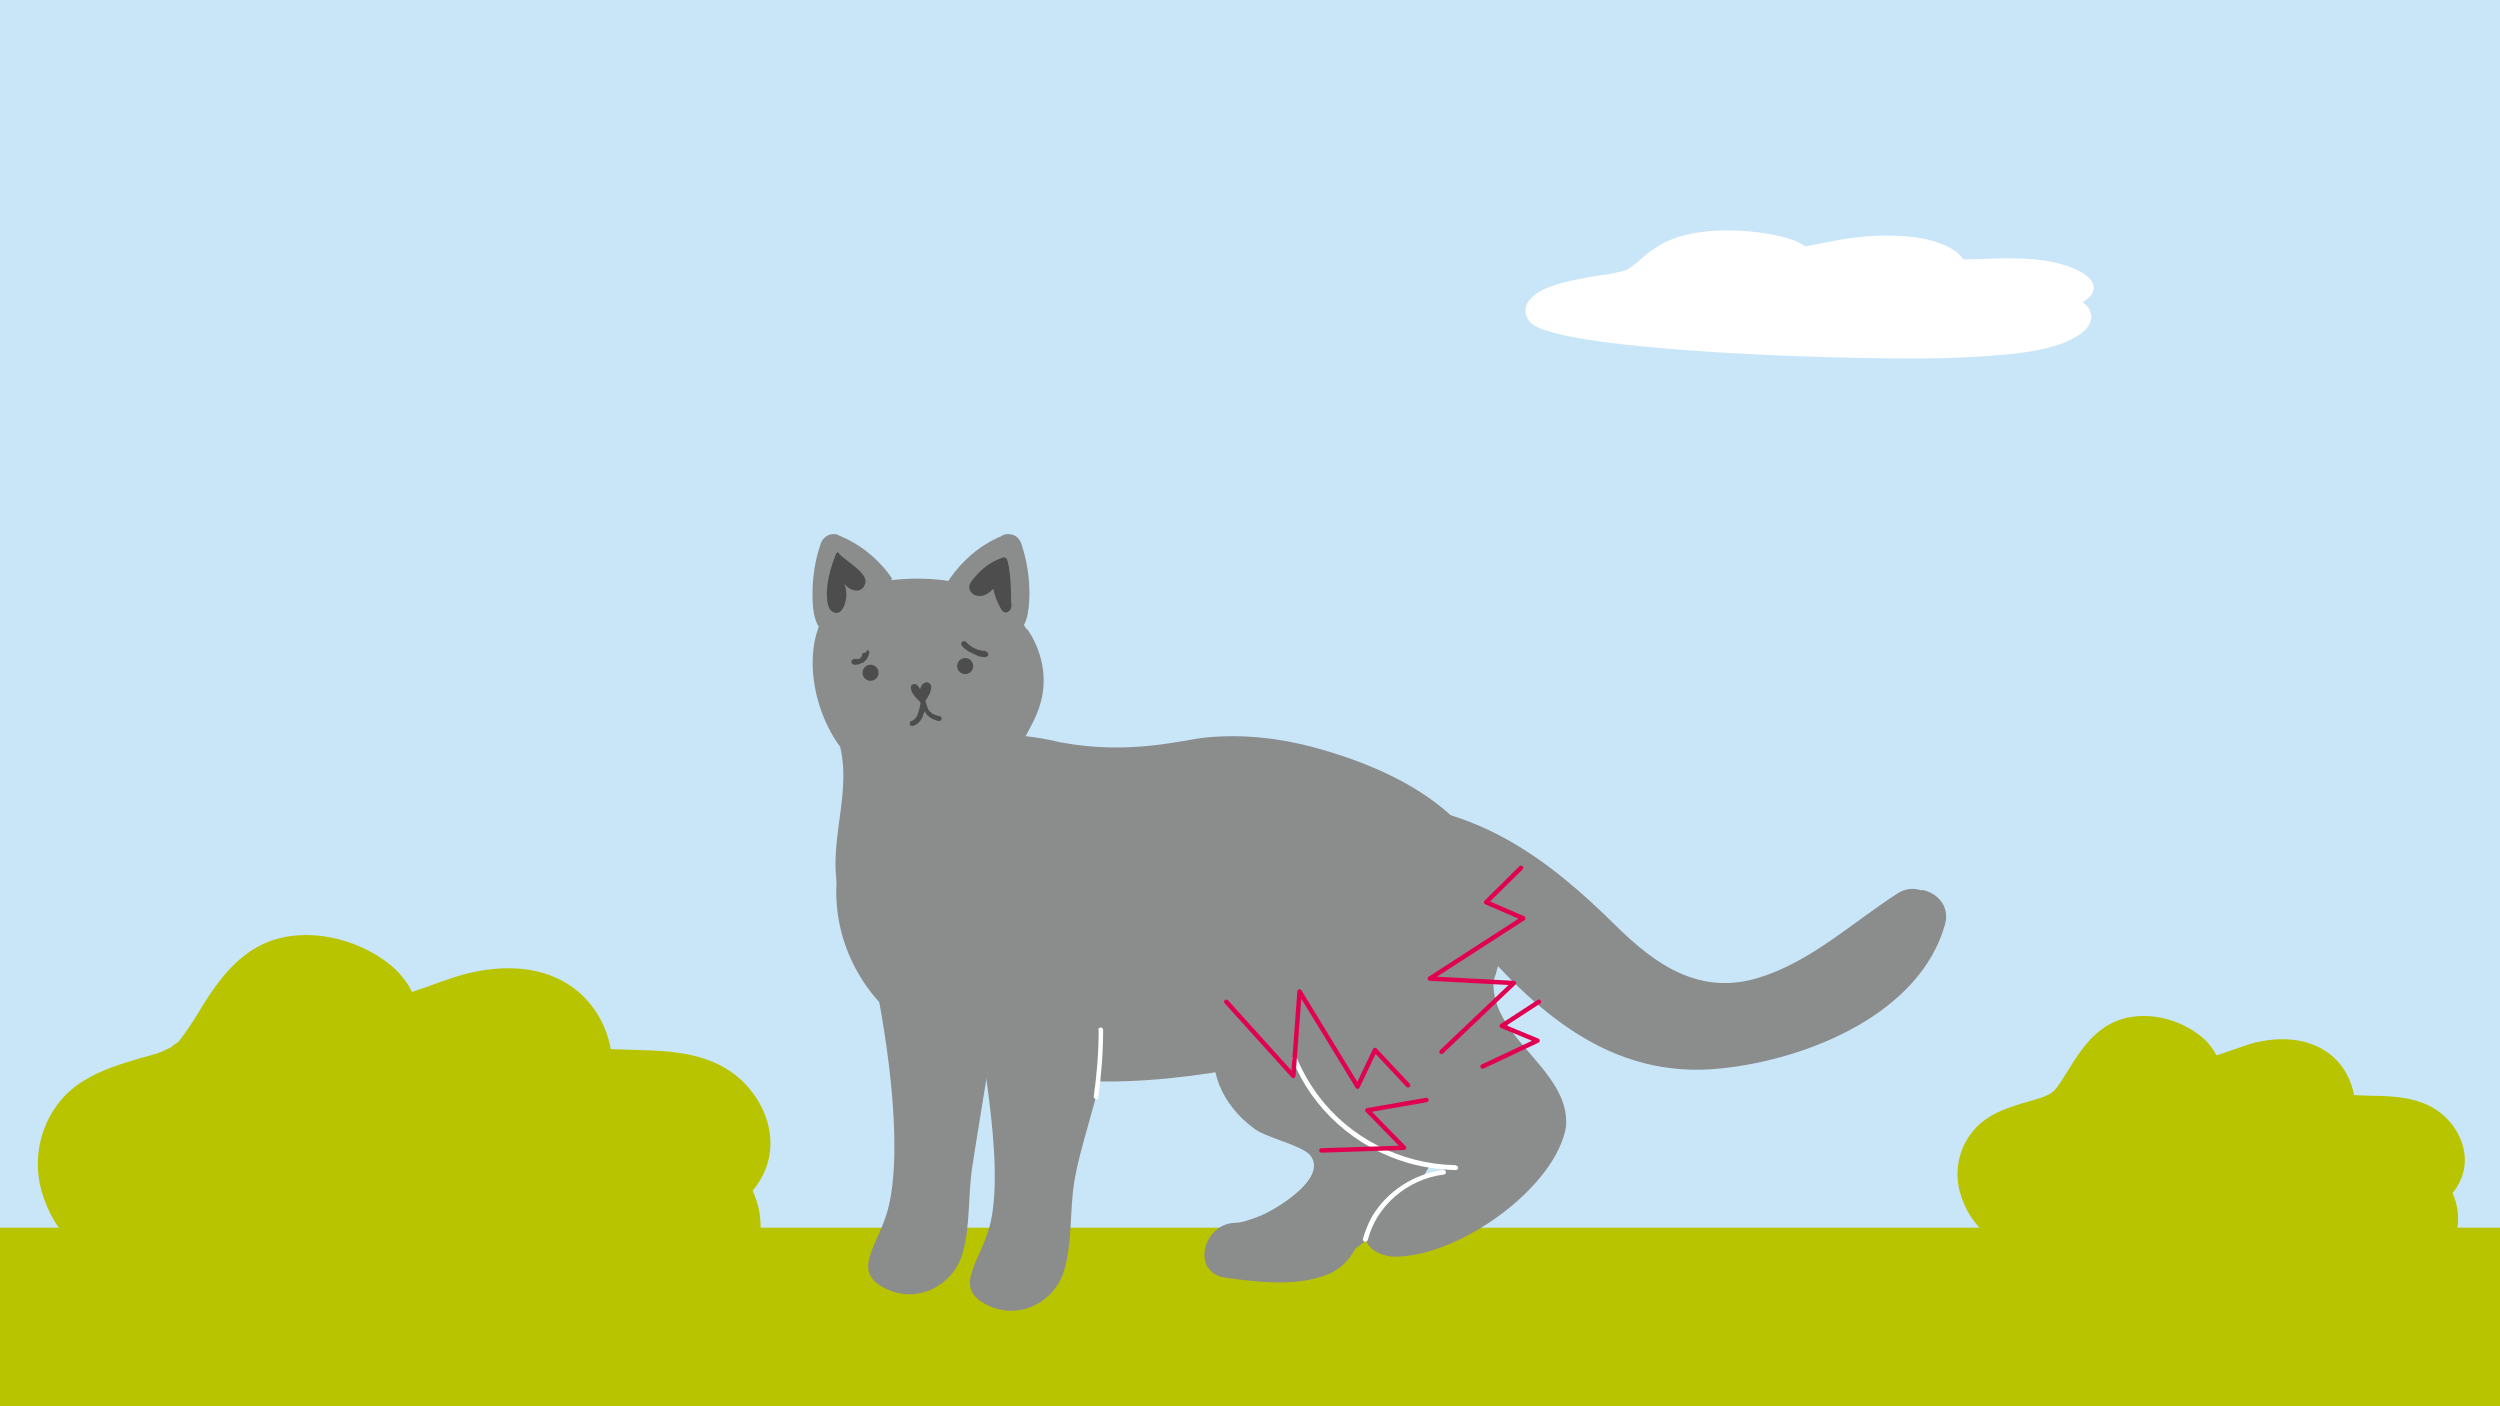 <?xml version="1.0" encoding="UTF-8"?>
<svg xmlns="http://www.w3.org/2000/svg" id="Ebene_1" width="560" height="315" version="1.1" viewBox="0 0 560 315">
  <defs>
    <style>
      .st0 {
        fill: #b9c400;
      }

      .st1 {
        fill: #4d4d4d;
      }

      .st2 {
        fill: #fff;
      }

      .st3 {
        fill: #8b8c8c;
      }

      .st4 {
        fill: none;
        stroke: #e00150;
        stroke-linecap: round;
        stroke-linejoin: round;
      }

      .st5 {
        fill: #c9e6f8;
      }
    </style>
  </defs>
  <rect class="st5" width="560" height="315"></rect>
  <rect class="st0" y="275" width="560" height="40"></rect>
  <path class="st0" d="M549.4,267.2c.8-.9,1.4-2,1.9-3.2,2.1-5,0-10.6-3.9-14.1-3.8-3.4-8.7-4.2-13.7-4.4-2.1,0-4.2-.1-6.4-.2-.7-3.9-2.9-7.7-6.6-10-4.9-3.1-11.2-3-16.5-1.5-2.6.8-5.1,1.8-7.7,2.6-.8-1.5-1.9-3-3.4-4.2-5-4.1-12.8-6-19-3.5-4.5,1.8-7.5,5.7-10,9.7-1.1,1.7-2.1,3.5-3.3,5.1-.2.2-.3.4-.5.6-.1.1-.3.3-.4.4,0,0-.5.4-.8.6-.4.2-1.2.5-1.3.6-.2,0-.7.3-.9.3-.3,0-.7.2-1,.3-1,.3-2.1.6-3.1.9-2.9.9-5.6,1.8-8.1,3.6-5.2,3.7-7.4,10.4-5.6,16.5,4.2,14.5,20.5,15.4,33,16.9,2.1.3,4.3.5,6.4.8,14.4,4.3,29.5,6.3,44.4,5.7,8.6-.3,18.1-.7,24-7.9,2.8-3.3,4.3-7.9,3.5-12.2-.2-1.2-.6-2.4-1.1-3.5Z"></path>
  <path class="st0" d="M168.6,266.7c1.1-1.3,2.1-2.9,2.8-4.6,3-7.3,0-15.3-5.6-20.4-5.5-4.9-12.6-6.1-19.8-6.4-3.1-.1-6.1-.2-9.2-.3-1-5.7-4.2-11.1-9.5-14.5-7-4.5-16.1-4.3-23.9-2.1-3.8,1.1-7.4,2.6-11.1,3.8-1.1-2.2-2.7-4.3-4.9-6.1-7.3-5.9-18.6-8.6-27.4-5.1-6.5,2.6-10.8,8.2-14.4,13.9-1.5,2.5-3,5-4.8,7.4-.2.3-.5.6-.7.9-.2.2-.5.5-.6.5,0,0-.8.5-1.2.9-.5.2-1.7.8-1.9.9-.2.1-1,.4-1.3.5-.5.1-1,.3-1.4.4-1.5.4-3,.8-4.5,1.3-4.3,1.3-8.1,2.7-11.7,5.2-7.5,5.3-10.7,15.1-8.2,23.9,6.1,21,29.5,22.2,47.6,24.4,3.1.4,6.2.7,9.2,1.1,20.8,6.1,42.5,9.1,64.2,8.3,12.4-.5,26.1-1,34.7-11.4,4-4.8,6.2-11.5,5.1-17.7-.3-1.8-.9-3.4-1.6-5Z"></path>
  <path class="st2" d="M468,69.4c1.2,2,0,4.3-2.9,6-6,3.7-16.6,4.2-26.2,4.7-16.8.9-90.1-1.1-96.1-7.9-2.5-2.8-.7-6.2,4.8-8.1,2.7-1,5.6-1.5,8.8-2.1,1.1-.2,2.3-.4,3.4-.5.4,0,.7-.1,1.1-.2.2,0,.8-.2,1-.2.2,0,1-.3,1.4-.3.3-.1.9-.3.9-.3,0,0,.3-.1.4-.2.2-.1.3-.2.5-.3,1.2-.8,2.2-1.7,3.2-2.6,2.4-2,5.4-4,10.3-5,6.6-1.4,15.5-.8,21.6.9,1.8.5,3.2,1.2,4.2,1.9,2.8-.5,5.5-1.1,8.4-1.6,5.9-1,12.9-1.2,18.7,0,4.3,1,7.2,2.7,8.3,4.5,2.4,0,4.8-.1,7.2-.2,5.6-.1,11.2,0,15.8,1.6,4.7,1.5,7.5,4.1,5.6,6.6-.4.6-1.1,1.1-1.9,1.6.7.5,1.2,1,1.6,1.6Z"></path>
  <g>
    <g>
      <path class="st3" d="M336.2,203.2c-2.8-20.5-23.4-30.8-41.9-35.8-7.8-2.1-16.1-3-24.2-2.2-5.1.5-17,4-32.4,1.1-.2,0-.3,0-.5-.1-10.5-2.5-22-2.5-31.7,3-24.2,13.9-23.8,46.2-1.4,61.5,20.1,13.6,47.2,13.2,71.7,8.9,6.6.6,12.8,1.3,18.1,2,23.7,3.1,45.7-13.5,42.3-38.3Z"></path>
      <path class="st3" d="M228.6,162.5c1.4-1.9,2.4-4,2.9-6.2.9-1.6,1-3.1.5-4.4-.1-3.1-1.2-6.3-3.7-9.4-.9-3.2-2.6-6.1-5.1-8.2-6.9-5.7-22.2-5.6-30.5-2.9-13.9,4.5-12.9,24.5-4.5,35.9,2.9,12.1-4.3,24.2.9,36.4,3.2,7.4,15.8,4.2,12.6-3.4-3.4-8-1.1-16.5-.3-25.1,5,.5,10.2-.6,15-2.8.8,2.4,1.9,4.7,3.5,6.8,4.8,6.6,16.2.3,11.3-6.4-2.5-3.4-3.3-6.9-2.6-10.3Z"></path>
      <path class="st3" d="M430.5,199.5c-1.6-.6-3.5-.6-5.4.6-10,6.4-19.4,15.3-31.1,18.9-13.3,4.1-23.2-2.9-32.1-11.7-15.8-15.6-31.2-26.7-54.7-27.7-8.4-.4-8.4,12.3,0,12.6,8.6.4,16.5,2.5,23.7,6.2-3.3,1.8-5.3,6.5-2.2,10.3,14.8,17.5,31.9,33.4,57.1,30.6,19.5-2.1,44.4-12.4,49.9-32.3,1.1-4.2-1.9-7.1-5.3-7.7Z"></path>
      <path class="st3" d="M215.7,229.8c-.3-4.3-.7-8.5-1.2-12.8-1-8-21.9-12.2-20-4.3,4,16.9,8.1,44,4.4,58.2-2.1,7.9-8.1,13.5-1.2,17.4,7.5,4.2,15.8-.3,17.9-7.5,1.8-6.2,1.2-13.1,2.2-19.5,1.2-7.9,2.6-15.9,3.8-23.8.7-4.2-2.6-7.2-6-7.8Z"></path>
      <path class="st3" d="M238.5,233.4c-.3-4.3-.7-8.5-1.2-12.8-1-8-20.9-11.3-20-3.2,1.7,14.4,8.1,43,4.4,57.2-2.1,7.9-8.1,13.5-1.2,17.4,7.5,4.2,15.8-.3,17.9-7.5,1.8-6.2,1.2-13.1,2.2-19.5,1.2-7.9,5.5-19.5,6.7-27.4.7-4.2-5.5-3.5-8.9-4.1Z"></path>
      <path class="st3" d="M322.2,219.7c-.3-8.1-13.4-8.2-13.1,0,0,.6,0,1.2,0,1.8-2.2.3-4.1,1.7-4.7,4.5-.5,2.4-.9,4.7-1.3,7.1-2.4.6-6.9,2.9-9.1,2.8-.8-.4-1.6-.9-2.3-1.3-2.3-1.4-4.7-1-6.6.2,0-.3.1-.6.2-.9,2.4-7.8-10.3-11.2-12.6-3.4-2.7,8.8,1,17.1,8.5,22.5,2.7,1.9,10.5,3.6,12.3,5.8,3.9,5-7,11.6-10.4,13.2-.2.1-1.6.7-2.8,1.1s-2.4.8-3.6.8c-7.3.2-10,11.2-2.2,12.3,7.1,1,15.4,2,22.3-.5,3.4-1.2,5.4-3.4,6.8-6,5.3-3.8,9.9-9.3,13.8-14.2,9.8-12.2,5.1-31.5,4.6-45.9Z"></path>
      <path class="st3" d="M350.8,252.3c1-13.6-19.6-20.8-15.8-35.3-1.3-11.8-16.4-2.9-12.2,10.4-1.8-1.9-3.7-3.7-5.3-5.5-4.7-5.3-12.1.5-10.8,6.1-4-2.3-9-1.5-10.4,2.9-21.6,8.2,17,29.9,27.5,30.7-1.7,2.1-8,3-10,3.9-7.7,2.4-12.9,14.7-1.9,16,14.8.3,36.7-15.6,38.9-29.2Z"></path>
      <path class="st3" d="M199.9,129.7c-2.8-4.2-6.9-7.6-11.6-9.6-.1,0-.3-.1-.4-.2-.2,0-.4-.2-.5-.2-1.6-.3-2.9.5-3.5,1.9-1.3,3.7-1.9,7.6-1.9,11.5,0,3.5.3,8.5,4.5,9.6.7.2,1.4,0,2.1-.2,1,.8,2.3,1.2,3.6.7,1.5-.6,1.9-1.9,2.1-3.2,0-.2,0-.3,0-.5,0,0,0-.1,0-.2,0,0,0-.1,0-.2,0-.4.2-.8.3-1.3.1-.4.2-.8.4-1.2,0,0,0-.2.1-.3,0-.1.1-.3.2-.4,0-.1.2-.3.3-.4,0,0,0-.1.1-.2,0,0,0,0,0,0,.2-.2.5-.5.7-.7,0,0,0,0,0,0,0,0,0,0,0,0,.2,0,.4-.2.5-.3,0,0,0,0,0,0,.2,0,.5-.1.6-.2.5-.1,1-.4,1.3-.8,1.1-.8,1.6-2.4.8-3.6Z"></path>
      <path class="st3" d="M230.1,141.1c-3.3-4.9-8.3-8.2-13.8-10.4-1.4-.6-3.1.6-3.5,1.9-.5,1.6.6,2.8,2,3.3,5.7,2.3,10.9,6.7,12.7,12.5.9,3,.9,6-.2,8.9-.6,1.7-1.5,3.3-2.4,4.9-.4.8-.9,1.6-1.3,2.4,0,.1-.2.3-.3.5-.3-.4-.6-.8-.9-1.2-.8-1.1-1.6-2.2-2.4-3.3-1.6-2.2-3.1-4.5-4.6-6.9-1.9-3-6.8-.2-4.8,2.7,1.9,2.9,3.8,5.7,5.8,8.5,1.6,2.2,3.5,5.8,6.5,6.4,3.4.7,4.9-2.6,6.1-5,1.5-2.9,3.3-5.8,4.1-8.9,1.6-5.6.3-11.7-3-16.5Z"></path>
      <path class="st3" d="M213.8,133.3c.4.4.8.7,1.3.8.2,0,.4,0,.6.2,0,0,0,0,0,0,.2.1.4.2.5.3,0,0,0,0,0,0,0,0,0,0,0,0,.2.2.5.5.7.7,0,0,0,0,0,0,0,0,0,0,.1.2,0,.1.2.3.3.4,0,.1.2.3.2.4,0,0,.1.2.1.3.2.4.3.8.4,1.2.1.4.2.8.3,1.3,0,0,0,.1,0,.2,0,0,0,0,0,.2,0,.2,0,.3,0,.5.2,1.4.6,2.7,2.1,3.2,1.3.5,2.6.1,3.6-.7.6.3,1.4.4,2.1.2,4.2-1.1,4.4-6.2,4.5-9.6,0-3.9-.6-7.8-1.9-11.5-.5-1.4-1.9-2.2-3.5-1.9-.2,0-.4.1-.5.2-.1,0-.3.1-.4.2-4.8,2-8.8,5.5-11.6,9.6-.8,1.2-.3,2.7.8,3.6Z"></path>
      <path class="st2" d="M326.1,261c-12.2-.2-23.8-6.1-30.9-15.7-1.9-2.6-3.5-5.4-4.7-8.3-.2-.6-1.3-.4-1,.3,4.4,11.1,14.1,19.8,25.9,23.2,3.5,1,7.1,1.5,10.7,1.6.7,0,.7-1,0-1Z"></path>
      <path class="st2" d="M323.3,262.1c-6.6.8-12.6,4.8-15.9,10.3-.9,1.6-1.6,3.3-2.1,5.1-.2.7.9.9,1.1.2,1.9-7.6,8.9-13.6,17-14.6.7,0,.6-1.1,0-1Z"></path>
      <path class="st2" d="M246.1,230.7c0,5-.4,9.9-1.1,14.9,0,.7,1,.9,1,.3.7-5,1.1-10.1,1.1-15.2,0-.7-1.1-.7-1.1,0Z"></path>
    </g>
    <path class="st1" d="M225.6,125.4c-.1-.4-.6-.7-1-.5-2.9,1-4.9,2.7-6.6,4.8-.4.5-.9,1.1-.9,1.8,0,1.2,1.2,2.1,2.4,2,1.2,0,2.2-.8,3-1.6.3,1.4.8,2.8,1.5,4.1.3.6.7,1.2,1.3,1.2.5,0,.9-.4,1.1-.8.2-.4.2-.9.1-1.4,0-5.7-.5-8.4-.9-9.6Z"></path>
    <path class="st1" d="M188,123.9c-.2-.2-.6-.2-.7.1-1.3,3.2-2.4,7.1-2,10.4,0,.7.2,1.3.5,1.9s1,1,1.6,1c.8,0,1.4-.9,1.7-1.6.6-1.6.7-3.4,0-4.9.5.5,1.1,1.1,1.8,1.3,2,.7,2.7-.7,2.9-1.4.2-.6,0-1.3-.4-1.8-1.1-1.7-4.5-3.8-5.5-4.9Z"></path>
    <path class="st1" d="M208,152.9c-.4-.2-.9,0-1.3.3-.3.3-.5.8-.6,1.2-.2-.4-.4-.7-.7-1-.3-.2-.8-.3-1.1,0-.4.3-.3.9-.1,1.4.4,1,1.6,2.3,2.6,2.9,0,0,1.3-1.8,1.6-2.7.1-.4.2-.8.2-1.1,0-.4-.2-.8-.6-.9h0Z"></path>
    <g>
      <circle class="st1" cx="195" cy="150.7" r="1.8"></circle>
      <circle class="st1" cx="216.2" cy="149.2" r="1.8"></circle>
    </g>
    <path class="st1" d="M210.4,160.4c-.8-.2-1.5-.4-2.1-1-.3-.3-.5-.7-.6-1.1-.1-.4-.3-.8-.4-1.2,0,0,0,0,0-.1,0-.3-.2-.6-.5-.6-.2,0-.5.2-.6.4,0,.1,0,.3,0,.4,0,.8-.3,1.6-.5,2.4-.2.8-.7,1.6-1.5,1.9-.3,0-.5.3-.4.7,0,.3.4.5.7.4,1.2-.3,1.9-1.3,2.3-2.4.1-.3.2-.6.3-.9.2.3.4.7.6.9.7.7,1.6,1.1,2.5,1.3.3,0,.6,0,.7-.4,0-.3,0-.6-.4-.7Z"></path>
    <path class="st1" d="M193.9,146.2c-.3,0-.7,0-.8.4,0,0,0,.1,0,.2,0,0,0,0,0,0,0,.1-.1.2-.2.4,0,0,0,0,0,0,0,0,0,0-.1.1,0,0-.1.1-.2.2,0,0,0,0,0,0,0,0-.1.1,0,0,0,0,0,0,0,0,0,0,0,0,0,0,0,0-.1,0-.2.1,0,0-.1,0-.2,0,0,0,0,0-.1,0-.1,0-.3,0-.4,0,0,0,0,0-.1,0,0,0-.2,0-.2,0-.3,0-.7.3-.7.6,0,.4.3.6.6.7.6,0,1.2,0,1.7-.4,0,0,0,0,0,0,.3,0,.6-.2.8-.5.1-.1.2-.2.3-.3,0,0,.1-.2.2-.3,0,0,0,0,0-.1.2-.3.3-.6.4-.9,0-.3,0-.7-.4-.8Z"></path>
    <path class="st1" d="M220.7,145.8c-1.6,0-3.2-.8-4.3-2-.6-.6-1.5.3-.9.9.4.5.9.8,1.4,1.2,0,0,2.3,1.1,2.3,1.1.5.1,1,.2,1.5.2.3,0,.7-.3.7-.6s-.3-.6-.6-.7Z"></path>
    <polyline class="st4" points="319.5 246.4 306.3 248.7 314.5 257.1 296 257.7"></polyline>
    <polyline class="st4" points="344.7 224.4 336.4 229.8 344.4 233.1 332.1 238.9"></polyline>
    <polyline class="st4" points="340.7 194.4 332.9 202.1 341.2 205.7 320.3 219.2 339.1 220.2 322.9 235.6"></polyline>
    <polyline class="st4" points="315.4 243.1 308 235.2 304.1 243.4 291.1 222.1 289.7 241 274.7 224.4"></polyline>
  </g>
</svg>
